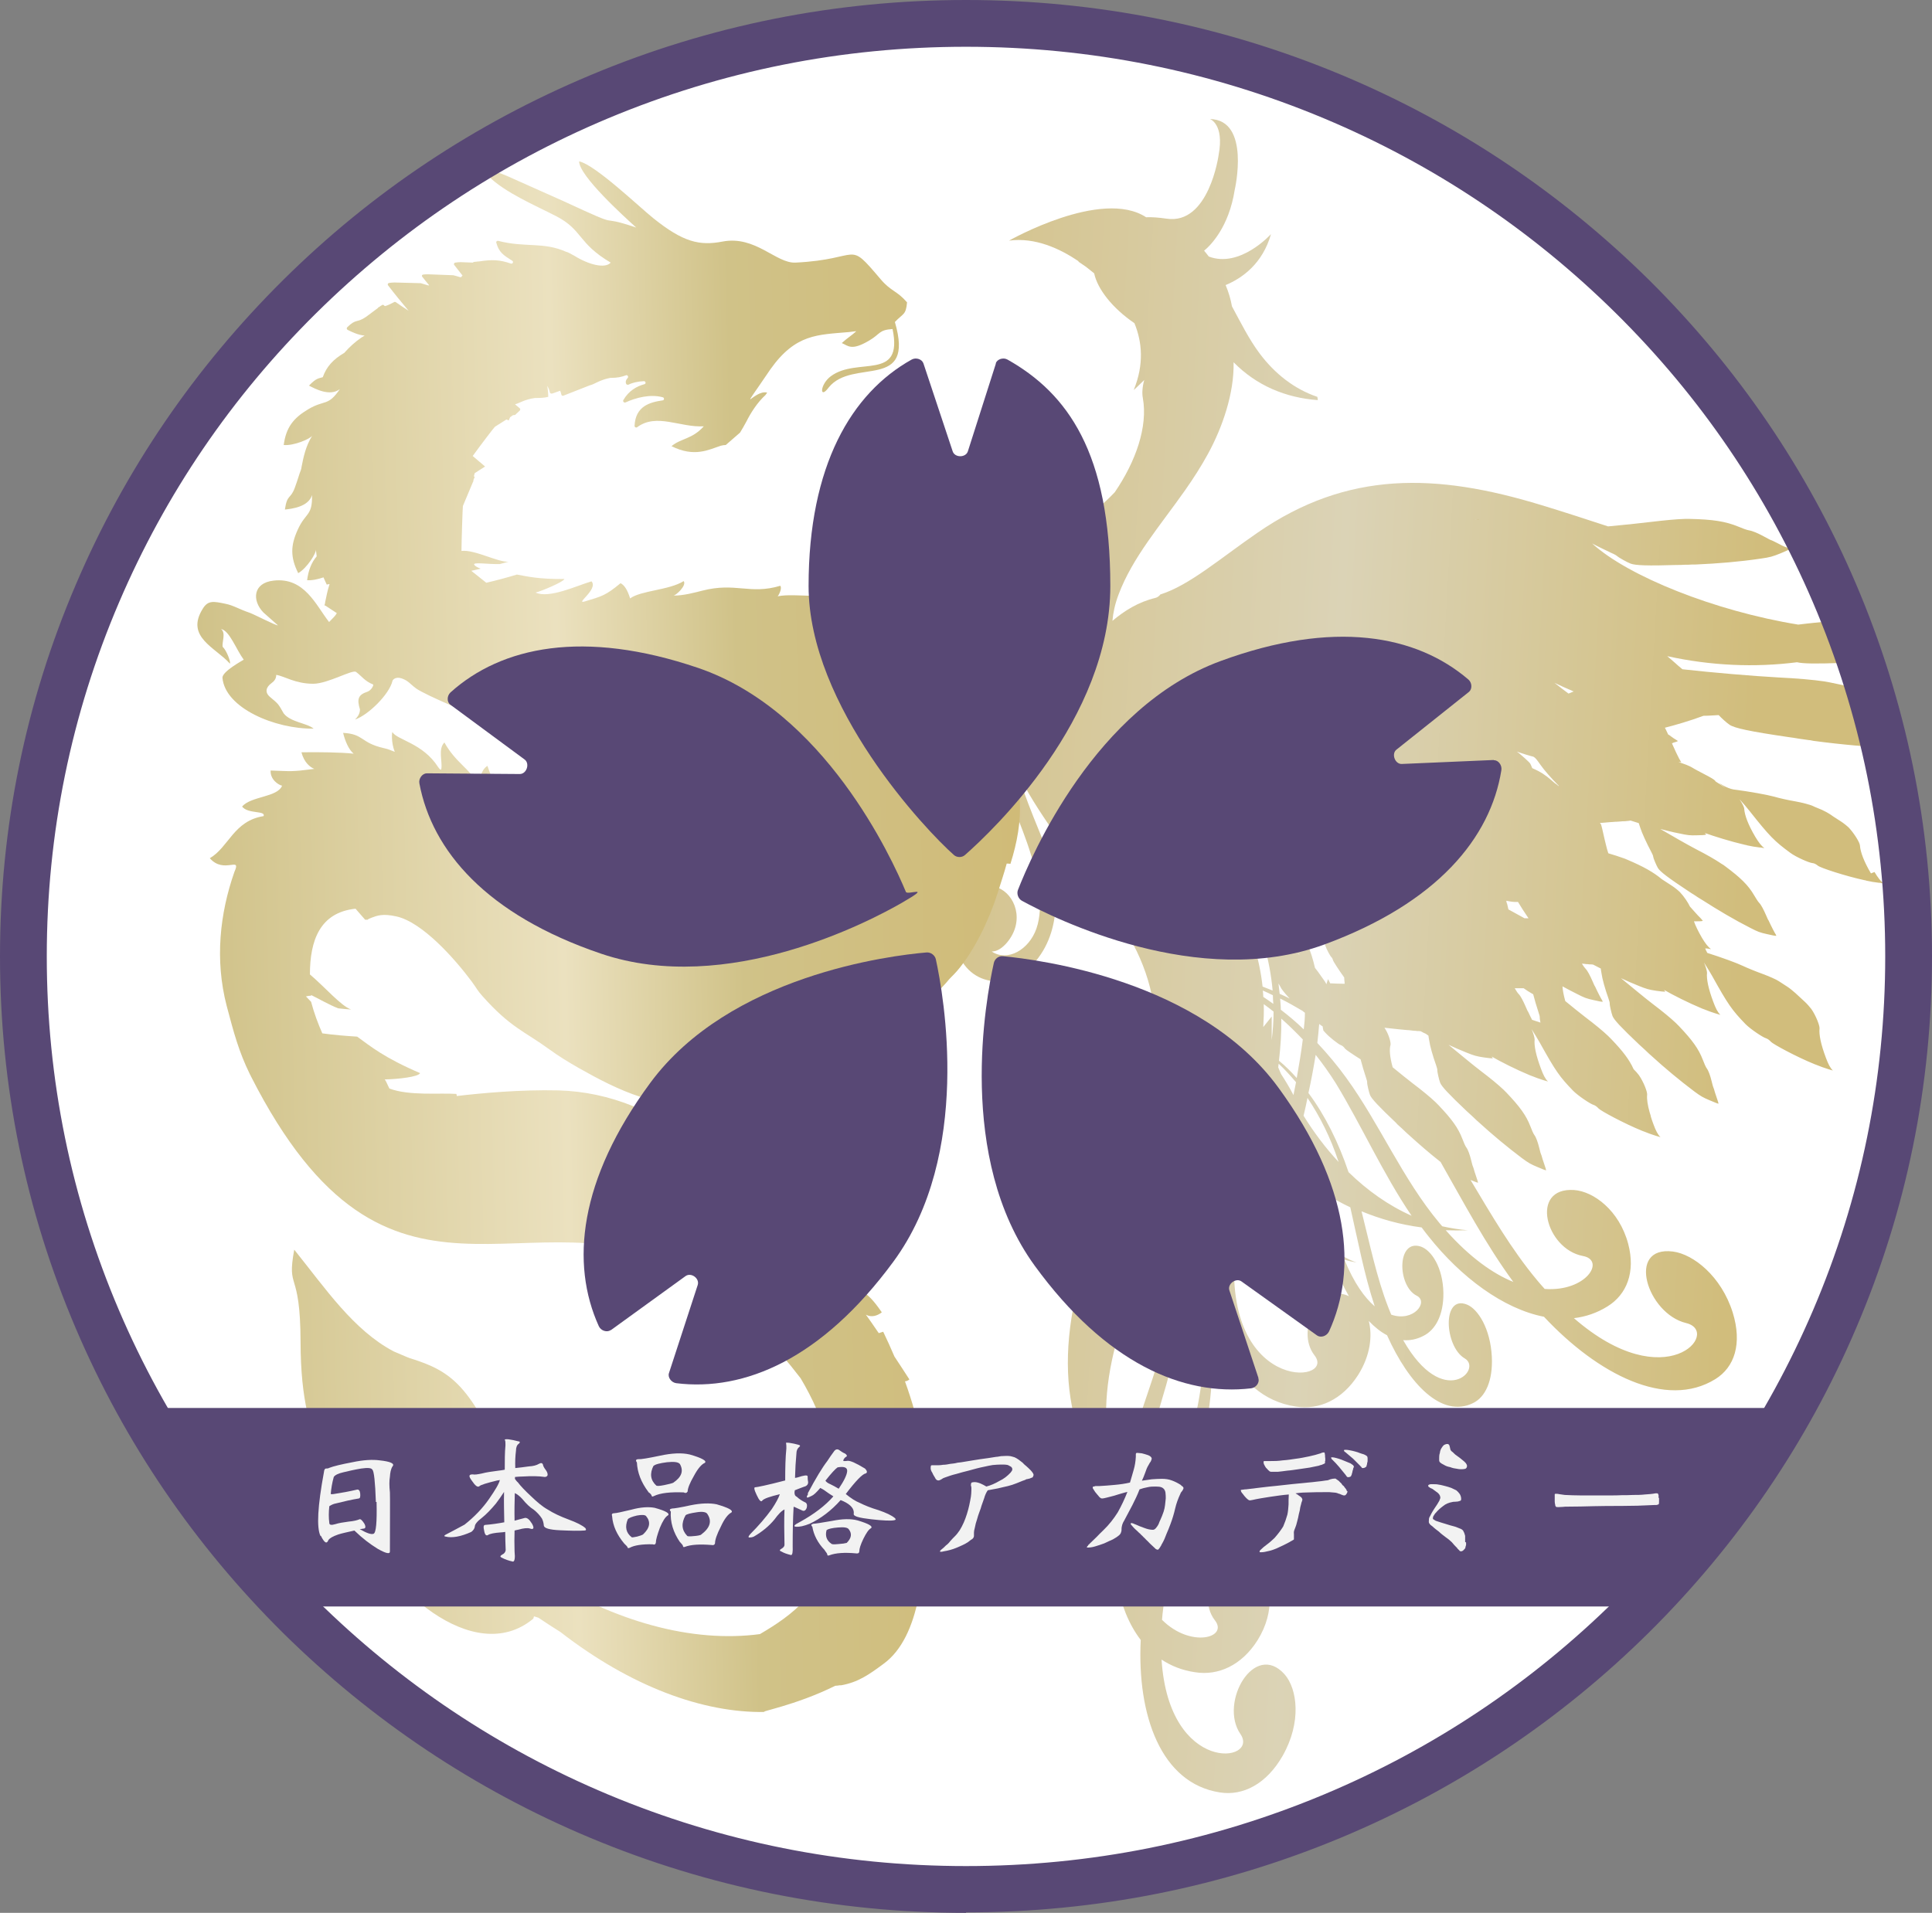<?xml version="1.0" encoding="UTF-8"?>
<svg id="_レイヤー_1" data-name="レイヤー 1" xmlns="http://www.w3.org/2000/svg" version="1.1" xmlns:xlink="http://www.w3.org/1999/xlink" viewBox="0 0 826 818">
  <rect x="0" y="0" width="826" height="818" fill="#808080" stroke="none"/>
  <defs>
    <style>
      .cls-1 {
        fill: url(#_名称未設定グラデーション_2);
      }

      .cls-1, .cls-2, .cls-3, .cls-4, .cls-5, .cls-6 {
        stroke-width: 0px;
      }

      .cls-2 {
        fill: #f2f2f2;
      }

      .cls-3 {
        fill: url(#_新規グラデーションスウォッチ_3);
      }

      .cls-3, .cls-6 {
        fill-rule: evenodd;
      }

      .cls-4 {
        fill: #fff;
      }

      .cls-5 {
        fill: #584875;
      }

      .cls-6 {
        fill: url(#_新規グラデーションスウォッチ_3-2);
      }
    </style>
    <linearGradient id="_新規グラデーションスウォッチ_3" data-name="新規グラデーションスウォッチ 3" x1="-689.6" y1="365" x2="1101.2" y2="365" gradientTransform="translate(22.3 16) rotate(3.2)" gradientUnits="userSpaceOnUse">
      <stop offset="0" stop-color="#d0c289"/>
      <stop offset=".2" stop-color="#ebe1bf"/>
      <stop offset=".3" stop-color="#d0c288"/>
      <stop offset=".5" stop-color="#d0b973"/>
      <stop offset=".6" stop-color="#d4c28a"/>
      <stop offset=".7" stop-color="#dbd3b6"/>
      <stop offset=".8" stop-color="#d1bd7c"/>
    </linearGradient>
    <linearGradient id="_名称未設定グラデーション_2" data-name="名称未設定グラデーション 2" x1="87" y1="401.5" x2="856.2" y2="401.5" gradientTransform="translate(-8.9 6) rotate(-1.3)" gradientUnits="userSpaceOnUse">
      <stop offset="0" stop-color="#d0c289"/>
      <stop offset=".2" stop-color="#ebe1bf"/>
      <stop offset=".3" stop-color="#d0c288"/>
      <stop offset=".5" stop-color="#d0b973"/>
      <stop offset=".6" stop-color="#d4c28a"/>
      <stop offset=".7" stop-color="#dbd3b6"/>
      <stop offset=".8" stop-color="#d1bd7c"/>
    </linearGradient>
    <linearGradient id="_新規グラデーションスウォッチ_3-2" data-name="新規グラデーションスウォッチ 3" x1="607.2" y1="157.7" x2="618" y2="157.7" gradientTransform="translate(29 21.1) rotate(4.1)" xlink:href="#_新規グラデーションスウォッチ_3"/>
  </defs>
  <circle class="cls-4" cx="414" cy="408" r="406"/>
  <path class="cls-3" d="M799.9,373.5c-3-5.1-4.5-9.1-4.7-11.9,0-1.2-2.4-5.1-4.7-7.6-.7-.7-2.3-2-3.4-2.7-1.2-.8-3.2-2-4.4-2.9-1.2-.8-2.9-1.7-3.8-2.1-.9-.4-2.8-1.1-4-1.7-1.1-.5-4.5-1.4-7.3-1.9-3-.5-7-1.4-9-2-2.9-.8-10.5-2.2-17.5-3.1-1.2-.2-3-.9-4.4-1.7-.4-.3-1.1-.7-1.9-1,1.2.7,2.1,1.4,2.8,2.1-.5-.4-1-.8-1.5-1.1-.7-.5-1.7-1.1-2.6-1.7-.2-.3-.4-.6-.5-.6-.3-.3-2.1-1.4-4.1-2.4-1.9-1-4.4-2.3-5.5-3-1.4-.8-3.2-1.5-5.8-2.3.5,0,.9,0,1.2,0-1.1-1.4-3.6-7.2-3.7-7.4-.1-.3-.2-.5-.3-.7.2,0,.4,0,.6-.2,1.1-.3,1.7-.5,2-.7-.2-.1-.6-.4-.9-.6-.4-.2-1.3-.8-2.1-1.4-.5-.4-.9-.7-1.2-.8-.7-1.6-1.3-2.7-1.4-2.9,4-1,10.6-2.9,16.5-5.1,2.2,0,4.3-.2,6.5-.3,1.2,1.3,3.4,3.3,4.6,4.1,2.1,1.5,8.9,2.9,25.2,5.3,1.4.2,3,.4,4.6.7,1.3.2,2.7.4,4.2.6.6,0,1.2.2,1.8.3,11.9,1.6,24.3,2.7,35.9,3.2-1.6-5.9-2.6-11.9-3.7-17.8-.1-.6-.2-1.2-.3-1.9-5.8-3.8-12.4-6-24.4-8.4-.8-.2-1.7-.3-2.7-.5-4.7-.7-11.6-1.3-19.7-1.7-11-.6-28.5-2.1-41-3.5-1.5-1.2-2.8-2.4-2.9-2.5-1.4-1.2-2.6-2.3-3.6-3.1,18.7,4.1,37.4,4.9,55.5,2.6,2.4.6,7.9.7,18.9.3,1.1,0,2.3,0,3.5-.1,1,0,2.1,0,3.2-.1.5,0,.9,0,1.4,0,2.8-.1,5.6-.3,8.5-.4-.3-1.5-.6-3.1-.9-4.6-.9-4.2-1.9-8.7-3.3-12.9-2.1-.2-4.4-.2-7-.3-.6,0-1.3,0-2.1,0-3.6.1-8.7.6-14.6,1.2-2.1.2-4.5.5-7.1.8-35.7-5.8-72.8-20.7-88.1-34.7,2.4,1.3,5.4,2.7,8.3,4.1,1,.4,2.1,1,2.5,1.4.4.4,4,2.5,5.6,3.1,2,.8,7.3,1,19.7.6,1.1,0,2.3,0,3.5-.1,1,0,2.1,0,3.2-.1.5,0,.9,0,1.4,0,9.4-.4,19-1.2,27.7-2.5,4.3-.6,5.2-.9,8.7-2.3,2.1-.9,3.5-1.5,4-1.8-.3-.2-1-.6-1.7-.8-.7-.2-2.4-1-3.8-1.8-1.3-.7-2.3-1.1-2.5-1.2-.3,0-.9-.4-2.8-1.4-2.7-1.5-5.3-2.6-6.7-2.8-.8-.1-3-.9-4.6-1.6-5.6-2.3-11.1-3.1-20.8-3.3-.6,0-1.3,0-2.1,0-3.6.1-8.7.6-14.6,1.3-4.9.6-11.6,1.3-18.2,1.9-9.2-3-18.9-6.2-28.5-9.1-44.9-13.7-82.8-14.9-121.5,11.9-15.3,10.5-29.1,22.5-41.4,26.3-.5.7-1.3,1.3-2.2,1.5-7.1,1.7-13.1,5.4-18.3,9.8.3-3.5,1.1-7.2,2.6-11.2,6-16,17.9-29.6,28.5-44.7,3.5-5,6.8-10.1,9.8-15.6,6.1-11.2,11.2-25.8,10.9-39.1,9.8,10,22.3,15.2,36,16.2,0-.5-.1-.9-.2-1.4-9.8-3.3-18.2-9.9-24.7-18.6-4.5-6-8-13.1-11.8-20.1-.5-2.9-1.4-6-2.7-9.1,7.2-3,15.8-9.2,19.4-21.8,0,0-13.2,14.7-26.6,9.6-.7-.9-1.3-1.7-2-2.5,2.7-2.2,10.6-10,13.1-26.1,0,0,6.9-29.8-10.6-30.2,0,0,6.2,2.1,3.7,15.4,0,0-4.1,30-22.3,27.2-3.4-.5-6.3-.7-8.7-.6-19.1-12.5-58.6,10-58.6,10,11.1-1.5,21.8,3.4,29.8,8.9h-.2c0,.1,1.3.9,3.3,2.3,1.3,1,2.4,1.9,3.5,2.8,1.4,6.7,7.8,14.9,17.2,21.3,3.3,8,4.2,17.6-.3,28.6,0,0,2-1.8,4.5-4.3-.8,2.9-1,5.6-.6,7.7,2.2,12.3-3,27.1-12,40.3-17.9,18.8-42.9,30.3-60.7,17.8,7.8,7.3,16,11.7,24.3,13.6-12,5.2-24.3,5.7-34.3-1.2,6.1,5.7,12.3,9.6,18.7,12,0,0,0,.1-.1.2.3.1.6.2.9.4,0,0,0-.2.1-.3,2.5.9,5,1.5,7.5,1.9-10.2,12.1-17.7,26.7-18.9,43.9-.9,11.6,1.2,21.8,1.8,32.6,1,17.8-3.6,38.3-17.9,49.8,21.3-8.8,30.3-32.7,26.6-56.1-2.9-18-2-34,2.9-48.6-6.2,22.8-2.6,47.2,6,69.1,2.3,6,5.2,13,7.4,20.3,2.6,8.4,5.6,21.4,2.2,31.2-3.2,9.1-12.4,14.3-19.1,9.8,2.4,0,4.6-1.6,6.5-3.8,7.9-9.4,3.4-20.7-3.9-23.5-10.8-3.9-19.9,10.9-18.2,23.1,2.6,18.1,22.4,23,34.5,8.2,12.2-14.8,9.3-36.3,3.2-51-2.9-7.1-5.8-14.2-8.4-21.4-1.1-3.1-2.1-6.2-3-9.3,1.5,3.5,3.3,6.9,5.3,10.4,10.4,17.6,25.2,35.7,36.6,51.5,24.4,33.9,19.4,64.2,8.4,94.5-.5.5-1,.9-1.4,1.4-.4-.5-.8-.9-1.2-1.4.3.5.7,1,1,1.5-5.7,5.1-12.9,7.6-21.3,6.2-6.2-1.1-11.8-4.7-15.3-10.8-1.9-3.5-.3-7.7,3.5-7.4,18.7,1.4,21.7-37.7.2-34.1-8.1,1.3-16.4,10-16.7,27.2-.2,19.6,10.3,34.2,26.4,37,6.4,1.1,12.2.4,17.5-1.7-2.5,6.1-5.2,12.2-7.7,18.5-18.4,46.2-19.9,87.3,7.9,119.1-.3,1.5-.5,3.1-.7,4.6-2.9,21.2.2,42.2,10.5,55.6-1.6,32.3,8.7,61.3,33.8,65.2,9.9,1.6,20-3.6,26.9-15.7,8.1-14.3,6.3-28.5.8-34.8-12.9-14.4-28.1,12.1-18.9,25.5,8.4,12.2-30.5,17.7-33.7-31.8,4.1,2.7,8.8,4.6,14.3,5.4,9.9,1.6,19.9-2.9,26.7-13.6,7.9-12.6,5.9-25.4.3-31.1-13.1-13.1-27.9,10.4-18.5,22.5,5.9,7.5-10.4,12-22.6-.2.1-1.6.3-3.2.5-4.8,3-26.3,13.8-52.2,18.4-78,5.7-31.8,2.5-64-11.7-89,9.5-13.7,19.4-28.1,26.6-43.8.7,3.1,1.5,6.2,2.3,9.1-5.1,15.1-10.3,30.3-12.5,45.9-4.5,32.8,5.5,65.1,33.6,69.4,9.9,1.6,19.9-2.9,26.7-13.6,5.2-8.3,6.1-16.7,4.5-23,2.5,2.6,5.1,4.7,7.8,6.1,9.4,21,23.5,35.6,36.8,29,5.3-2.6,8.5-9.6,8-19.8-.6-12-5.9-20.4-10.6-22.3-10.8-4.4-9.7,17.9-1,23,7.9,4.6-9.1,22.4-26.3-7.8,2.8.2,5.7-.3,8.6-1.8,5.3-2.6,8.7-9.1,8.6-18.4-.2-10.9-5.1-18.2-9.6-19.8-10.4-3.5-10.2,16.8-1.8,21,5.2,2.6-1.3,11.4-10.9,8.1-.4-1-.9-2.1-1.3-3.2-5-12.9-7.9-27.2-11.4-41,8,3.3,16.5,5.7,25.7,6.9,1,1.3,1.9,2.6,3,3.9,13.8,17.4,31.9,30.9,49.3,34.3,23.1,24.7,52.3,39.6,73.2,26.7,8.3-5.1,11.6-15.2,7.5-28.5-4.9-15.6-16.9-25-25.6-26.1-20.1-2.5-11,26.6,5.7,30.6,15.2,3.7-8.5,32.2-48-2.1,5-.6,9.8-2.2,14.3-5,8.3-5.1,12.1-14.7,8.9-26.8-3.8-14.3-14.8-22.4-23.1-23-19.2-1.3-12.2,25.2,3.7,28.2,9.9,1.8,1.5,15.4-16.3,14.1-1.1-1.2-2.2-2.5-3.3-3.8-11-13.2-19.6-28.1-28.4-42.8,1.7.7,2.8,1.1,3.2,1.2,0-.3-.2-.9-.4-1.5-.2-.5-.7-2-1.1-3.3-.3-1.2-.6-2-.7-2.2-.1-.2-.3-.8-.7-2.5-.6-2.5-1.4-4.7-2.1-5.6-.4-.5-1.2-2.3-1.7-3.7-1.8-4.7-4.5-8.4-10.2-14.4-.4-.4-.8-.8-1.3-1.3-2.2-2.1-5.6-4.9-9.7-8-2.4-1.9-5.5-4.3-8.6-6.9,0,0,0,0,0,0-1.2-4.4-1.5-7.6-.9-9.6.2-.9-.7-4.2-2.1-6.5-.1-.2-.3-.5-.5-.8,1.9.2,4,.4,6.5.7,1,.1,2,.2,3.2.3.9,0,1.9.2,2.9.3.4,0,.8,0,1.3.1.5,0,1.1,0,1.6.1.7.4,1.5.8,2.2,1.1.4.3.7.5,1.1.8,0,.5.2,1.1.3,1.9.3,2.3,1.5,6.6,3,10.8.3.8.6,1.9.5,2.3,0,.5.7,3.8,1.2,5.1.6,1.6,3.7,4.9,11.4,12.2.7.6,1.4,1.3,2.2,2,.6.6,1.3,1.2,2,1.9.3.3.6.5.9.8,5.9,5.4,12.3,10.7,18.4,15.3,3,2.2,3.7,2.6,6.8,3.9,1.9.8,3.1,1.3,3.6,1.4,0-.3-.2-.9-.4-1.5-.2-.5-.7-2-1.1-3.3-.3-1.2-.6-2-.7-2.2-.1-.2-.3-.8-.7-2.5-.6-2.5-1.4-4.7-2.1-5.6-.4-.5-1.2-2.3-1.7-3.7-1.8-4.7-4.5-8.4-10.2-14.4-.4-.4-.8-.8-1.3-1.3-2.2-2.1-5.6-4.9-9.7-8-3.8-2.9-8.9-7.2-13.8-11.2,2.6,1.2,5.1,2.3,7.6,3.3,3.5,1.4,4.3,1.6,7.5,2.1,2,.3,3.3.4,3.8.4,0-.2-.3-.5-.5-.8,3.6,2.1,10.5,5.6,16.3,8,.3.1.5.2.8.3,1.7.7,3.4,1.3,5,1.8.7.2,1.4.4,2,.6-1.2-1.2-2-2.8-3-5.5-2.1-5.6-3-9.8-2.7-12.5,0-.7-.5-2.5-1.3-4.4,1.1,1.7,2.4,3.9,3.4,5.6,6.9,12.4,8.5,14.7,14.4,20.8,2.1,2.1,7.3,5.6,8.7,6,.7.2,1.6.9,2.1,1.5.9,1,10.8,6.4,18.7,9.6.3.1.5.2.8.3,1.7.7,3.4,1.3,5,1.8.7.2,1.4.4,2,.6-1.2-1.2-2-2.8-3-5.5-.4-1.1-.8-2.2-1.1-3.2,0,0,0,0,0,0,0-.3-.2-.9-.4-1.5,0,0,0-.2-.1-.3-.9-3.2-1.3-5.8-1.1-7.7.1-1.2-1.5-5.4-3.5-8.3-.5-.7-1.4-1.7-2.3-2.6-1.8-4-4.5-7.6-9.6-12.9-.4-.4-.8-.8-1.3-1.3-2.2-2.1-5.6-4.9-9.7-8-2.4-1.9-5.5-4.3-8.6-6.9,0,0,0,0,0,0-.7-2.5-1.1-4.6-1.2-6.3,2,1.1,4.1,2.2,6.1,3.2,3.3,1.7,4.1,2,7.3,2.7,2,.5,3.3.7,3.8.7,0-.3-.4-.9-.7-1.4-.3-.5-1-1.9-1.6-3.1-.5-1.1-.9-1.9-1-2.1-.2-.2-.4-.7-1.1-2.3-1-2.3-2.1-4.4-2.9-5.2-.3-.3-1-1.2-1.6-2.2.6,0,1.2.1,1.9.2.4,0,.8,0,1.3.1.5,0,1.1,0,1.6.1,1.1.6,2.2,1.1,3.3,1.7,0,.6.2,1.3.3,2.1.3,2.3,1.5,6.6,3,10.8.3.8.6,1.9.5,2.3,0,.5.7,3.8,1.2,5.1.6,1.6,3.7,4.9,11.4,12.2.7.6,1.4,1.3,2.2,2,.6.6,1.3,1.2,2,1.9.3.3.6.5.9.8,5.9,5.4,12.3,10.7,18.4,15.3,3,2.2,3.7,2.6,6.8,3.9,1.9.8,3.1,1.3,3.6,1.4,0-.3-.2-.9-.4-1.5-.2-.5-.7-2-1.1-3.3-.3-1.2-.6-2-.7-2.2-.1-.2-.3-.8-.7-2.5-.6-2.5-1.4-4.7-2.1-5.6-.4-.5-1.2-2.3-1.7-3.7-1.8-4.7-4.5-8.4-10.2-14.4-.4-.4-.8-.8-1.3-1.3-2.2-2.1-5.6-4.9-9.7-8-3.8-2.9-8.9-7.2-13.8-11.2,2.6,1.2,5.1,2.3,7.6,3.3,3.5,1.4,4.3,1.6,7.5,2.1,2,.3,3.3.4,3.8.4,0-.2-.3-.5-.5-.8,3.6,2.1,10.5,5.6,16.3,8,.3.1.5.2.8.3,1.7.7,3.4,1.3,5,1.8.7.2,1.4.4,2,.6-1.2-1.2-2-2.8-3-5.5-2.1-5.6-3-9.8-2.7-12.5,0-.7-.5-2.5-1.3-4.4,1.1,1.7,2.4,3.9,3.4,5.6,6.9,12.4,8.5,14.7,14.4,20.8,2.1,2.1,7.3,5.6,8.7,6,.7.2,1.6.9,2.1,1.5.9,1,10.8,6.4,18.7,9.6.3.1.5.2.8.3,1.7.7,3.4,1.3,5,1.8.7.2,1.4.4,2,.6-1.2-1.2-2-2.8-3-5.5-2.1-5.6-3-9.8-2.7-12.5.1-1.2-1.5-5.4-3.5-8.3-.6-.8-1.9-2.3-2.9-3.2-1.1-1-2.8-2.6-3.9-3.6-1-.9-2.6-2.2-3.4-2.7-.9-.6-2.5-1.6-3.7-2.4-1-.7-4.2-2.1-6.9-3.1-2.8-1-6.7-2.6-8.6-3.5-2.5-1.2-8.8-3.5-15.1-5.5-.2-.5-.5-1-.7-1.4,0-.2-.1-.3-.2-.5.1,0,.3,0,.4,0,.7,0,1.4.2,2.1.3-1.3-1-2.4-2.4-3.9-4.9-1.5-2.6-2.7-5-3.4-7,2,0,3.3,0,3.8-.2-.2-.3-.7-.9-1.1-1.3-.5-.5-1.7-1.7-2.7-2.9-.9-1-1.5-1.7-1.7-1.9-.8-1.7-2.5-4.3-4.3-6.2-.7-.7-2.3-2-3.4-2.7-1.2-.8-3.1-2-4.3-2.8-3.6-3-7.8-5.4-14.9-8.4-.5-.2-1.1-.5-1.8-.7-1.7-.6-3.8-1.3-6.2-2-.7-1.9-1.5-5.8-1.6-6-.8-3.7-1.4-6.2-1.6-6.5,0,0-.2-.3-.4-.5,1.3,0,2.6-.2,4.1-.3,1,0,2-.2,3.2-.2.9,0,1.9-.2,2.9-.2.4,0,.8,0,1.3-.1.5,0,1.1-.1,1.6-.2,1.2.4,2.3.7,3.5,1.1.2.5.4,1.2.7,2.1.7,2.2,2.6,6.3,4.6,10.1.4.8.9,1.7.9,2.2,0,.5,1.3,3.6,2,4.8.9,1.5,4.4,4.2,13.2,10,.8.5,1.6,1.1,2.5,1.6.7.5,1.5,1,2.3,1.5.3.2.7.4,1,.6,6.7,4.3,13.8,8.5,20.5,11.9,3.3,1.7,4.1,2,7.3,2.7,2,.5,3.3.7,3.8.7,0-.3-.4-.9-.7-1.4-.3-.5-1-1.9-1.6-3.1-.5-1.1-.9-1.9-1-2.1-.2-.2-.4-.7-1.1-2.3-1-2.3-2.1-4.4-2.9-5.2-.5-.5-1.5-2.1-2.2-3.3-2.5-4.3-5.8-7.5-12.4-12.4-.4-.3-.9-.7-1.5-1-2.5-1.7-6.3-3.9-10.8-6.2-4.2-2.2-9.9-5.5-15.4-8.7,2.7.7,5.4,1.4,8.1,1.9,3.7.8,4.5.9,7.7.8,2,0,3.3-.1,3.8-.3,0-.2-.3-.4-.6-.7,3.9,1.4,11.2,3.7,17.3,5.1.3,0,.6.1.8.2,1.7.4,3.6.7,5.3.9.7,0,1.4.2,2.1.3-1.3-1-2.4-2.4-3.9-4.9-3-5.1-4.5-9.1-4.7-11.9,0-.7-.8-2.3-2-4.1,1.3,1.4,3,3.4,4.2,4.9,8.7,11,10.7,13,17.5,18,2.4,1.8,8.1,4.3,9.5,4.4.7,0,1.7.6,2.3,1.1,1,.9,11.6,4.4,19.9,6.2.3,0,.6.1.8.2,1.7.4,3.6.7,5.3.9.7,0,1.4.2,2.1.3-1.3-1-2.4-2.4-3.9-4.9ZM497.6,529.8c.6-.9,1.3-1.9,1.9-2.9,2.9,15,2.4,31-2.1,47.5-5.5,19.9-14.1,40.2-18.7,60.9-13.8-32.4-1.3-75.4,18.9-105.5ZM510.2,608.9c-6.3,24.1-16.2,48.8-20.7,73.9-3.7-7.9-5.8-19-4.6-34,2.2,2,4.4,4,6.9,5.9-2.5-2.6-4.7-5.3-6.7-8.1,0-.6.1-1.2.2-1.7,2.6-23.5,13-46.4,17.3-69.3,3.2-17.5,3.1-35.3-1-51.6.4-.6.8-1.1,1.2-1.7,11.9,25.1,15.6,55,7.5,86.6ZM564.8,365.6c.3.3.6.5.9.8,2.9,2.6,5.9,5.1,9,7.5,0,.1,0,.3.1.4,0,0,0,0-.1,0-1.5-1.1-4.9-3.3-8.8-5.5-.3-.4-.6-.8-.8-1.2-.2-.7-.3-1.3-.4-2,0,0,0,0,.1.1ZM553.4,358.4c1.4,2.5,3.1,4.9,5,7.2,0,.3,0,.5,0,.8,0,0-.1-.1-.2-.2-2.7-3.4-4.4-5.8-5.7-7.9-.1-.2-.2-.3-.3-.5.4.2.8.4,1.1.6ZM553.1,392.2c.3.2.5.5.8.7,4,3.7,8.2,7.2,12.4,10.4.1.4.3.9.4,1.3.5,1.4,2,4.3,2.6,4.8.3.3.5.8.6,1.2.1.5,2.4,4.1,4.8,7.4,0,0,0,0,0,.1,0,1,.2,1.8.2,2.6-2.1,0-4.1-.1-6.2-.2-.3-.6-.6-1.2-.9-1.8-.3.7-.5,1.5-.7,2.2-.3-.6-.7-1.3-1.1-1.8-.6-.8-1.6-2.2-2.2-3.1-.5-.7-1.1-1.5-1.6-2.1-1.6-7.1-4.4-14-8.8-20.4-.2-.4-.5-1-.8-1.7.1.1.3.2.4.4ZM557.3,477.2c.6-2.5,1.2-5.1,1.7-7.7,5.3,7.9,9.9,17,13.3,27.4-5.6-6-10.6-12.7-15-19.8ZM561.7,507.2c1.7,8.5,3.4,17,5.8,25.1-6.9-6.3-12.2-15.3-16.1-25.6.3-2.3.6-4.6,1-7,3,2.6,6.1,5.1,9.2,7.4ZM556.9,432.3c.3.3.6.5,1,.8,0,2.4-.2,4.7-.5,7.1-3.1-3-6.4-5.8-9.8-8.4,0-1.6-.2-3.2-.3-4.8,3.2,1.6,6.4,3.4,9.6,5.3ZM554.9,407.8c.2,0,.4.1.6.2,0,0,0,.1,0,.2,0,0,0,0,0,0-.2-.1-.4-.3-.7-.4ZM550.5,356.8c0,.4,0,.8.1,1.3-.3-.6-.5-1.1-.8-1.6.2.1.4.2.7.4ZM547.8,422.7c.8,1.2,2.4,3.1,3.6,4.3-1.4-.7-2.9-1.4-4.3-2-.2-1.5-.3-2.9-.5-4.4.4.6.8,1.3,1.2,2.1ZM547.8,435.6c3.2,2.8,6.2,5.8,9.2,8.9-.7,5.5-1.6,11-2.6,16.5-2.4-2.7-4.9-5.2-7.6-7.4.7-6,1.1-12.1,1-18ZM546.7,454.9c2.6,2.4,5,5.1,7.4,7.9-.4,1.8-.7,3.7-1.1,5.5-1.6-3.1-3.4-6.1-5.3-9-.4-.9-.8-1.9-1.2-2.8,0-.6.1-1.1.2-1.7ZM544.4,429.3c-1.4-1-2.8-2-4.3-3,0-.9-.1-1.8-.2-2.7,1.4.6,2.9,1.3,4.3,2,0,1.3.1,2.5.2,3.8ZM540.1,439.2c0,0,0-.1,0-.2.2-3.3.3-6.4.2-9.6,1.4,1,2.8,2.1,4.2,3.2,0,4-.3,8.1-.8,12.2,0-3.4,0-6.7,0-10.1-1.2,1.5-2.4,3-3.6,4.5ZM542.9,399.7c-.7-.4-1.4-.8-2.1-1.2,0-.2-.2-.5-.3-.7.8.6,1.6,1.3,2.4,1.9ZM529,387.5c.4.4.9.8,1.4,1.3.6.5,1.2,1.1,1.8,1.7.3.2.5.5.8.7,1.4,1.3,2.8,2.5,4.3,3.8.1.3.2.6.3.9,0-.1-.2-.3-.3-.4-.2-.3-.5-.7-1-1.2.7,1,1.2,1.8,1.4,2.5.2.6.8,2.1,1.3,3.4.4,1,1,2.6,1.5,4.1,1.8,6.2,3,12.7,3.6,19.3-1.4-.6-2.9-1.1-4.3-1.7-1.4-12.6-5.2-24.1-10.7-34.4ZM562,579.6c9.7,12.4-40.9,16.4-33.7-48.3,1.3-11.3,4.4-22.5,7.7-33.7,3.3,8.9,7.4,16.6,12.5,23,1.2,5.7,3.4,11.1,7.1,16-2.2-3.8-3.5-8-4.2-12.6,5,5.4,10.8,9.7,17.5,12.6.4,1.1.7,2.2,1.1,3.2,1.9,5.2,4.2,10.1,6.7,14.5-11.9-5.9-23.2,14.3-14.7,25.3ZM587.7,558.6c-4.3-3.7-8.8-9.9-12.9-19.9,1.7.5,3.4.9,5.2,1.2-2-.7-3.9-1.6-5.8-2.7-.2-.4-.3-.8-.5-1.2-3.2-8.1-5.3-16.9-7.3-25.7,3.5,2.2,7.1,4.2,10.9,6,3.2,14,5.9,28.6,10.4,42.2ZM576.6,501.4c-4.3-12.8-10.1-24.5-17.2-34,1.2-5.4,2.2-10.8,3.1-16.3,3.1,3.9,6,8,8.7,12.3,11,18.1,20,38.4,32.3,56.5-9.9-4.4-18.9-10.8-26.9-18.6ZM597.2,480.6c.7.6,1.4,1.3,2.2,2,.6.6,1.3,1.2,2,1.9.3.3.6.5.9.8,4.4,4,9,8,13.6,11.6,9.8,17.2,19.2,35.1,31.1,51.3-8.6-3.5-18.4-10.3-28.9-22.1,3.1.1,6.2.1,9.4,0-3.7-.3-7.3-.9-10.9-1.7-.4-.5-.8-.9-1.2-1.4-15.8-18.9-25.5-42.3-39.7-61.9-3.8-5.3-8-10.3-12.5-15.1.3-2.7.6-5.4.8-8.1.5.4,1,.7,1.4,1,0,0,0,0,.1,0,0,.6.2,1.2.3,1.8.3.3.5.6.8.9,1.6,1.8,5.6,5,6.8,5.4.6.2,1.3.9,1.6,1.4.4.5,3.2,2.4,6.7,4.6.6,2.3,1.4,5.1,2.3,7.8.3.8.6,1.9.5,2.3,0,.5.7,3.8,1.2,5.1.6,1.6,3.7,4.9,11.4,12.2ZM635.1,331.7c.4,0,.8.2,1.2.2,0,.5.1,1,.2,1.6-.5-.6-1-1.2-1.4-1.8ZM644.2,386.3c0-.4-.2-.7-.2-1.1,2.1.4,3.2.6,5,.5,1.2,2,2.7,4.4,4.3,6.7,0,0,.1.2.2.3-.5,0-1.1,0-1.7,0-.6-.3-1.2-.7-1.8-1-1.5-.8-3.3-1.8-5.1-2.8-.3-1.3-.6-2.5-.6-2.6ZM655,436.1c-.2-.5-.5-1-.7-1.4-.5-1.1-.9-1.9-1-2.1-.2-.2-.4-.7-1.1-2.3-1-2.3-2.1-4.4-2.9-5.2-.4-.4-1.1-1.4-1.7-2.5.5,0,1,0,1.5,0,.9,0,1.7,0,2.3,0,1.1.8,2.5,1.7,4.1,2.6.6,2.3,1.4,5.1,2.3,7.8.3.8.6,1.9.5,2.3,0,.2.1,1,.3,2-1.2-.4-2.4-.8-3.6-1.2ZM666.3,336.1c-.4-.4-.8-.6-1-.8-.4-.2-1.4-1.1-2.2-1.8-2.3-2-4.5-3.5-8-5-.5-1.2-.8-1.9-.9-2-.1-.2-.9-1-1.8-1.8-.8-.8-2-1.7-2.5-2.2-.4-.3-.8-.7-1.4-1.1,1.5.5,2.8,1,3.9,1.3,1.5.5,2.5.7,3.2.9.9.5,1.4,1.2,3.1,3.6,1.4,2,4.4,5.5,7.6,8.7,0,0,.2.2.2.3,0,0,0,0,0,0ZM670.6,296.6c-2-1.5-4-3-6-4.6,2.7,1.3,5.4,2.5,8.2,3.7-.7.3-1.4.6-2.2.9Z"/>
  <path class="cls-1" d="M426.6,315.9c-4.3-6.6-5.1-9.5-11.4-15.8-2.4-2.4-23-20.3-26.3-20.2,8.1,0,11-1.2,13.5-3.2-6.7.7-17.5-6.9-24-8.3,1.9-.6,7.2-2.8,7.7-5.8-8.1,2-17.8-3-27.8-2.8,2.9-1.5,5.8-2.9,5.5-7.1-8.1,4.2-23.7.7-31.3,2.3.7-.9,1.9-3.5,1.1-4.5-13,3.9-19.1-1.6-33.4,2.1-3.2.8-7.8,2.1-12.3,2.1,1,0,5.8-4.3,4.4-6.2-6.2,3.9-18.3,4-22.9,7.4-1.1-3.5-2.4-5.7-4.1-6.5-6.4,5.3-8,5.6-15.3,7.8-4.4,1.3,5.9-5.2,2.9-8.6-6.2,1.8-18.1,7.5-23.9,4.8,2.5-.6,12-4.6,12.3-5.8-11.2.1-15.8-1.1-20.3-1.9-4.3,1.3-8.7,2.5-13.1,3.5-2.1-1.7-4.3-3.4-6.4-5.1,1.4-.3,2.7-.6,4-.9-1.2-.5-2.2-1-2.6-1.5-1.5-1.6,5.8-.3,10.8-.5,1.2-.3,2.5-.7,3.7-1-4.5.3-14.6-5.3-20.1-4.6,0-3.6.5-18.8.6-19.2l4.4-10.5s0,0,.1,0c0-.2,0-.4,0-.6l.6-1.5c-.1,0-.2,0-.4,0,.1-.5.2-1,.4-1.5l4.4-2.8c-1.8-1.5-3.5-3-5.3-4.5,3.4-4.7,9.2-12.3,9.5-12.5l4.9-3.1c.3.1.7.2,1,.4.2-.5.4-.9.6-1.4l1.3-.9c.1,0,.2,0,.3,0,.3,0,.5,0,.7-.2.1-.1.3-.3.4-.4l1.3-1.2c.4-.3.5-.9,0-1.2-.6-.5-1.3-1.1-1.9-1.6,1.9-.5,4.1-2.1,8.5-2.7,0,0,0,0,.1,0,2.5,0,4.1-.1,5.6-.5,0-1.6-.2-3.2-.4-4.7.5.9.9,1.8,1.1,2.8,0,.4.6.6,1,.5l3.4-1.2c.2.5.4,1.1.5,1.6,0,.4.5.7.9.5l11.2-4.4s0,0,0,0c2-.4,4.1-2.3,8.8-3.2,0,0,0,0,.1,0,3,0,4.7-.4,6.6-1.1.7-.3,1.2.6.8,1.1-.7.7-1.1,1.6-.7,2.5.1.4.6.5,1,.4,1.8-.9,4.1-1.4,6.6-1.5.8,0,1,1.1.2,1.3-3.3.9-6.7,2.8-9,6.8-.3.6.3,1.2.9,1,4.4-2,10.6-3.7,16-2.2.7.2.6,1.2,0,1.3-5.5.8-11.7,2.4-12.1,10.9,0,.6.6.9,1.1.6,8.3-6.2,18.4.2,28.5-.4-5,5.6-9.8,5.1-13.8,8.5,9.8,4.9,15.9,1.5,21.1-.2.8-.2,1.5-.3,2.1-.3,2-1.8,4.1-3.5,6.1-5.3.9-1.5,1.8-3,2.7-4.7,1.9-3.8,4.7-8.2,8.2-11.4l.7-1c-5.6-1.6-13.7,12.3,1.4-10,10.8-15.2,20.2-14.7,33.6-15.9l2.4-.3c.3,0,1-.2.4.2-1.6,1.5-3.5,2.6-5.9,4.8,2.8,1.2,4.1,3.4,11.6-1,5-2.9,4.1-4.6,10.1-5,4.7,22.6-15,11.7-26.4,20.2-4.7,3.5-4.9,10.2-.9,4.8,10.3-12.8,37,1.8,28.3-28,3.6-3.8,4.7-2.9,5.2-8.4-4.4-5.1-6.8-4.6-11.3-9.9-14.6-17.2-7.6-8.5-36.4-7.1-8.3.4-17.1-11.7-31.2-9-9.9,1.9-16.9.2-29.6-10-6.1-4.9-24.9-22.9-31.7-24.3,0,6.2,19.3,23.7,24.4,28.3-18.8-6.3-2.9,1.8-30.9-11.2l-24.2-10.8c-5.5-2.2-5-2.4-8.1,0,7.1,7.1,20,12.5,29.1,17.2,11.3,5.9,9.1,11.5,23.2,19.8-2.4,2.7-9.4.9-15.5-2.9-2.2-1.2-3.1-1.7-3.5-1.7-9.9-4.4-17.4-1.7-29.1-4.7-.5-.1-1,.3-.8.8,1.1,4.1,3,5.3,6.8,7.7.7.4.2,1.5-.6,1.2-4.7-1.6-7.8-1.8-13.6-.9-.8,0-1.5.2-2.1.2-.2,0-.4.1-.5.3l-5.3-.2c-.8,0-1.6.1-2.2.2-.5,0-.8.6-.5,1,1.2,1.5,2.4,3.1,3.6,4.6h-.3c0,.4-.3.8-.9.6-1-.3-1.9-.6-2.8-.8l-10.7-.4c-.8,0-1.5,0-2.1.1-.5,0-.8.5-.5.9,1,1.3,2,2.5,3,3.7-.2,0-.4.1-.6,0-1.1-.3-2-.6-3-.9l-11.3-.3c-.8,0-1.6.1-2.2.2-.5,0-.8.6-.5,1,2.8,3.7,5.8,7.3,8.8,10.9-1.8-1.2-3.7-2.4-5.5-3.7-.2-.1-.5-.2-.7,0-1.7.9-2.8,1.4-3.9,1.7-.2-.1-.4-.2-.5-.4-.3-.2-.6-.2-.8,0-.4.2-.8.5-1.2.8-.3,0-.4.2-.5.4-1.2.9-2.8,2.1-5.1,3.8-4.1,2.8-4.1.6-8,4.4-.4.4-.3,1,.2,1.2,1.8.9,4.5,2.2,7.2,2.4-.5.3-.9.6-1.3.8-2.8,1.9-5.2,4.1-7.4,6.6-4.8,2.8-7.6,5.9-9.2,10.4-1.8.6-2.6.2-5.9,3.6,2.5,1.3,8.9,4.8,13.2,1.5,0,0,0,0,0,0-5.1,7.5-6.4,4.4-13.5,8.6-6.4,3.8-9.5,7.8-10.5,15.3,4.3.4,11.3-2.6,12.2-4-2.8,4.4-3.8,9.4-4.6,13.5,0,.5-.2.9-.3,1.3,0,0,0,0,0,0-.7,1.7-1.2,3.8-2.6,7.6-1.9,5-3.2,2.5-4.2,9.2,2.8-.3,10.1-1.1,11.6-6.2.2,9.1-2.7,7.3-6.1,14.8-3.1,6.8-3.2,11.8.2,18.6,3.7-2.1,7.8-8.6,7.6-10.2,0,1,.2,2,.3,3-2.2,2.6-3.5,5.8-4.1,10.2,2,.2,4.7-.4,7-1.2.3.6.5,1.2.8,1.8.2.4.4.9.6,1.3.3,0,.6-.2,1-.2,0,0,.1,0,.2,0-.9,2.7-1.4,5.4-1.9,7.8,0,.5-.2.9-.3,1.3.3,0,.6.2.9.4,1.5,1,2.9,1.9,4.4,2.9-.5,1-1.6,2.1-3.3,3.8-5.6-7.1-10.5-19.3-23.8-17.7-8.8,1-9.2,8.5-4.3,13.6l6.2,5.5c-.5.3-9.8-4.5-11.9-5.3-5-1.7-7-3.2-10.5-3.9-5.2-1.1-7.5-1.5-9.7,2.1-7.6,12.1,5.5,16.6,11.6,23.5.4-.8-1.4-5.6-3.1-7.2-.4-1.8,1.5-6-.7-7.6,3.6.6,6.5,8.8,9.7,13.1,0,.1-9.1,4.9-9.1,7.7,1.1,13,22.5,22,39,21.8-2.8-2.4-9.8-2.7-12.8-6.5-2.2-3.8-2-3.9-5.8-7-2.4-2-1.8-4.2.5-5.9,1.1-.8,2.1-1.8,2.1-3.6,3.4.5,8.1,3.8,15.8,3.8,6.4,0,17.1-6.4,18.4-5,2.5,1.9,3.7,3.9,7.2,5.3.4.2-.7,2.5-2.4,3.1-3.9,1.3-4.6,3-3.2,7.6,0,1.7-.9,3.1-2.1,4.3,5.6-1.9,14.6-10.7,16-16.5,0-.4,1.3-2,3.9-1.1,2.9,1,3.5,2.3,6.2,4.3,4,2.9,26.7,12.5,33,14.3,2.4.7.9.2,2.7.8,7.6,2.8,24.6,7.2,33.1,7.1-6.2,4.6,5.6,17.6,23.9,21-2.2-11.1-12.4-6-5.6-17.6,2.8-4.7,1.7,1,3.9-3.6l4.1,1.4c6.7,1.7,1.9.7,8.9,3.9,5.2,2.4,10,.7,15.9-1,3.4-1,5.2-2.4,7.4-2.6.4-.2.6-.4.6-.5,0-.1,0-.1,0,0,0,0,.3.2.9.4-.6,0-1.1,0-1.6,0-.2.1-.4.2-.7.3,0,0-2.2,1.3-2.9,1.7,2,1.6,7.8,4.4,9.2,3.9l-3.5,5.5c-4.4,3.9-12.7,6.6-16.3,10.8-.7.8-1,.9-1,.7-.2.6-.6,1.4-1,2.5,15.9-.2,25.4-6.4,33.7-12.5l9.1,4.9c.1.2.3.4.4.6l.8,1.4c1.3,2,.9,1.3,2,2.6,4.3,5,3.8,9.9,4,17.7,0,6.9-.8,4.3-3.1,7.3,2.5,0,5,0,7.5.1l-1.7,4.8c-1.6,4.3.2-.2-3.3,4.7-4.7,6.5,0,3.5-7.7,8.8l-13.6,10.9c-7.6,5.8-18.4,6.6-28.1,6.2-.8-1.2-1.8-2.7-3-4.9-2.8-4.7-.5-4.1-4.8-9.4,0,0,0,0,0,0-.9,2.4-3.4,8.5-.4,13.1,0,0,0,0,0,0-6.5-5.8-4-6.8-8-14.5-3.6-6.9-7.1-10.3-13.4-12.1,0,0,0,0,0,0,0,4.2,2.8,11.4,4,12.6,0,0,0,0,0,0-3.8-3.2-8-4.6-11.4-5.8-.1,0-.3,0-.4-.1-.7-2.2-1.6-3.1-4.4-6.7-3.6-4.8-3.2-12.5-7-17.2-2.6,2.2-3.2,7.7-2.6,9.5-2.4-6.2-2.1-5.3-5.8-9.5-2.9-3.2-4.5-9.1-5.3-15.7-4.8,1.4-2.7,6.3-4.9,8.9-1.8-5.7-9.5-10-13.1-21.6-2.9,1.8-3.5,6.5-3.8,8-4.1-7.1-9.8-9.4-14.6-18-2.8,2.9-.8,7.9-1.3,11.2-.1.9-.7.3-1.4-.7-6.5-10.2-17.6-11.6-19.5-14.9-.2-.4-.7,4.4,1,8.4-1.8-.6-2.4-1.1-4.8-1.6-10-2.3-8.3-6-17.3-6.5.8,3.4,2.4,7.2,4.5,8.9-5.3-.6-14.9-.7-22.3-.6,1.1,4.5,3.9,6.5,5.5,7.1-10,1.3-9.6,1-18.7.7-.2,3.8,3.2,6.1,4.9,6.5-2,5-13.2,4.4-17.1,8.9,2.5,3.3,10.2,1.6,9.2,4.1-12.8,2-14.9,13.3-23,18,6.1,7,13.7-1.2,10.5,5.9-6.2,17.7-8.4,37.5-3.3,57.2,3.1,11.7,5.2,19.6,9.9,29.2,0,0,0,0,0,0,0,.2.2.3.3.5,0,.2.1.3.2.5h0c59.2,116.5,118,46.2,188.3,83.4,0,.1,0,.2,0,.3.6.2,1.3.5,1.9.7,5.7,3.2,11.1,7,16,11.4.4,0,.8-.1,1.2-.2,4.6,4,9.1,8.6,13.4,13.6,2.6,3,5.1,6.2,7.6,9.7-.5,0-.9.2-1.4.3,2.7,3.2,5.4,6.5,8,9.9,5,8.4,9.3,17.8,11.9,27.7,4.8,18,5.2,36.8.4,50.7-2.4,6.9-6,12.2-10.3,16.2-5.6,6.2-12.4,10.7-19.4,14.8-14.2,1.9-29.9.7-46.3-3.8-7.7-2.1-15.4-4.9-23.3-8.4-6.5-4.7-12.8-9.7-19-15,.2-.8.5-1.5.8-2.3-.4-.6-.7-1.2-1-1.8-1-1.5-1.9-3-2.8-4.6,0-.1-.1-.3-.2-.4-7.2-10.2-12.2-24.1-15.9-32.9-15.8-37.1-23.9-43.2-42-48.8-.2,0-6.9-2.9-6.9-2.9-17.1-9-29.1-26.8-42.5-43.5-3.3,17.9,2.6,7.8,2.7,39.5.1,50.1,17,53.6,25.5,77,9.8,27,48.4,62.6,74,41.3l.3-1c.6.2,1.3.4,1.9.6,3.1,2.1,6.2,4.1,9.4,6.1,30,23.3,61,34.7,87.5,34.2-3.5,0,12.7-2.6,30-11.2.6,0,1.2-.1,1.8-.2h0c.1,0,.2,0,.3,0,.1,0,.3,0,.4,0,0,0,0,0,0,0,7.2-1.3,11.7-4.4,18.3-9.3,7.6-5.6,12.3-15.7,14.8-28.3,0,0,0,0,0,0,2.1-5.9,3.6-12.2,4.5-18.8,1.8,3.1,4.5,7.8,8.3,9.1-3.9-10.5-3.6-19.5-7.6-31.1,0-.2,0-.3,0-.5-.1-2.1-.3-4.2-.5-6.4,1.5,1.9,3.1,3.7,4.3,4-.8-3.9-3.3-9-5.7-13.9-.7-4-1.5-8.1-2.5-12.1,1.4.7,2.8.7,3.4-1-2.7-4-4.4-6.5-5.8-8.6-1.2-4.3-2.6-8.7-4.2-13.1.6,0,1.3-.3,1.9-.8-2-3.1-4.2-6.5-6.4-9.8-1.5-3.5-3.1-7.1-4.8-10.6-.6.2-1.2.4-1.9.6-2.1-3.1-4-5.8-5.5-7.9,2.3,1.3,4.9.5,6.8-1-7.6-11.1-7.5-6.1-16.5-17-2.2-2.6-2.9-3.2-4.6-4.9,2.8-.7,4.1-5,3.7-5-2.7,0-12.4-13-21.3-13.6-.9,0-1.6-.3-1.4-1.2.8-3.1,4.1-4.3,2.8-10-6.9.4-12.4-5.2-18.3-5.1.2-1.5,1.4-5.7-.4-10.8-6.9,4-14.8-2.6-18.2-.5,0-.4-.1-.8-.1-1.1-1.4-.1-2.6-1.1-3.4-2.4,0,.3-.1.6-.2.9-17.4-14.9-38.3-23.6-60.3-24.2-16.4-.4-33.3,1.2-43.5,2.4,0-.3-.1-.6-.2-.9-7.2-.5-20.1.9-28.6-2.3-.2-.3-.3-.6-.5-1-.6-1.3-1-2.2-1.5-2.9,5.7-.1,14.5-1.1,15.1-2.7-15.4-6.6-21.1-11.4-26.9-15.6-4.9-.3-9.9-.7-14.9-1.4-1.8-4.1-3.5-8.6-4.8-13.5l-2.2-2.3c.8-.2,1.6-.3,2.2-.3,0-.1,0-.2,0-.3,3.1,1.5,7.7,4.2,11.6,5.7,1.8.2,3.7.4,5.5.5-4.3-1.5-11.2-9.6-17.6-15,0-14.4,4.2-26.5,19.5-28.1l4.1,4.7c.5,0,.9,0,1.1,0,0,0,.1-.3,1.5-.8,2.7-1,4.9-1.9,10.8-.6,11.2,2.5,25.1,18.3,32.3,28,1.9,2.6,2.4,3.8,4.4,6,12.1,13.6,17.9,15,28.6,22.8,4.4,3.2,8.1,5.4,12.6,8,8.3,4.7,17.2,9.4,26.5,12.4,7.4,2.4,8.7,2,16.6,2.6,10.5.8,35-2.4,46.1-5.4,4.4-1.2,5.1-1.8,8.4-3.1l39.6-22.6c1.9-1.5,3.4-2.7,5.4-4.4,3-2.6,2.7-2.9,5.2-5.8l9.3-10.1c2.1-2.6,2.5-2.6,4.6-5,7.3-8.4,13.8-22,17.3-33,1.5-4.8,2.9-8.9,4-13,.5,0,1,0,1.6.1,5.8-18.3,6.5-36.1-5-53.9Z"/>
  <g>
    <path class="cls-5" d="M65,602v24.1c.8.6,1.4,1.4,1.8,2.6.3.9.6,1.7.9,2.5,5.9,9,12.5,17.4,19.7,25.4,10.4,11.5,22,22.4,35.3,30.4h581.1c2.6-2,5.3-3.9,8-5.7,0-2.4,1.6-4.6,4.7-4.3.9,0,1.8,0,2.6-.2,1.1-.6,2.1-1.2,3.2-1.7,2.4-4.1,5.2-8,9.4-11.3,0,0,.1,0,.2-.1,4.1-6.6,7.5-13.6,10.7-20.7,4.2-9.2,8.1-18.6,12.2-27.8,1.9-4.4,3.9-8.8,6.2-13.1H65Z"/>
    <path class="cls-5" d="M413,818c-55.7,0-109.8-10.8-160.7-32.1-49.2-20.6-93.3-50.1-131.3-87.6-37.9-37.6-67.7-81.3-88.5-130C10.9,517.8,0,464.2,0,409s10.9-108.8,32.5-159.2c20.8-48.7,50.6-92.4,88.5-130,37.9-37.6,82.1-67,131.3-87.6C303.2,10.8,357.3,0,413,0s109.8,10.8,160.7,32.1c49.2,20.6,93.3,50.1,131.3,87.6,37.9,37.6,67.7,81.3,88.5,130,21.5,50.4,32.5,104,32.5,159.2s-10.9,108.8-32.5,159.2c-20.8,48.7-50.6,92.4-88.5,130-37.9,37.5-82.1,67-131.3,87.6-50.9,21.3-105,32.1-160.7,32.1ZM413,20c-53.1,0-104.5,10.3-153,30.6-46.8,19.6-88.8,47.7-124.9,83.4-36.1,35.7-64.4,77.3-84.2,123.6-20.5,47.9-30.9,98.9-30.9,151.4s10.4,103.4,30.9,151.4c19.8,46.3,48.1,87.9,84.2,123.6,36.1,35.7,78.1,63.8,124.9,83.4,48.5,20.3,99.9,30.6,153,30.6s104.5-10.3,153-30.6c46.8-19.6,88.8-47.7,124.9-83.4,36.1-35.7,64.4-77.3,84.2-123.6,20.5-47.9,30.9-98.9,30.9-151.4s-10.4-103.4-30.9-151.4c-19.8-46.3-48.1-87.9-84.2-123.6-36.1-35.7-78.1-63.8-124.9-83.4-48.5-20.3-99.9-30.6-153-30.6Z"/>
    <path class="cls-5" d="M425.8,155.4l-12,37.6c-.9,2.8-5.6,2.8-6.5,0l-12.5-37.6c-.6-1.8-3.2-2.7-5.1-1.6-25.6,14.3-44,45.2-44,96.8s50.4,104.7,62.1,115c1.3,1.2,3.5,1.2,4.8,0,11.7-10.3,62.1-57.9,62.1-115s-18.4-82.4-43.9-96.8c-1.9-1.1-4.5-.2-5.1,1.6Z"/>
    <path class="cls-5" d="M638.7,325l-39.4,1.7c-2.9.1-4.5-4.3-2.3-6.1l31-24.7c1.5-1.2,1.4-3.9-.2-5.3-22.3-19.1-57.6-25.7-106-7.9-53.6,19.7-80.9,83.3-86.6,97.9-.6,1.6.1,3.7,1.7,4.6,13.7,7.5,75.7,38.4,129.3,18.7,48.4-17.8,71.1-45.7,75.7-74.6.3-2.1-1.3-4.3-3.3-4.2Z"/>
    <path class="cls-5" d="M192.6,301.4l31.7,23.4c2.3,1.7.9,6.2-2.1,6.2l-39.7-.3c-1.9,0-3.6,2.2-3.2,4.3,5.4,28.8,28.7,56.2,77.6,72.8,54.1,18.4,115.3-14,128.8-21.8s2.2-3,1.6-4.6c-6-14.4-34.8-77.4-88.9-95.8-48.9-16.6-84-9.1-105.8,10.5-1.6,1.5-1.6,4.2,0,5.3Z"/>
    <path class="cls-5" d="M538,589.2l-12.4-37.4c-.9-2.8,2.9-5.5,5.2-3.8l32.3,23.1c1.6,1.1,4.1.3,5.1-1.7,12.2-26.6,8.9-62.4-21.5-104.1-33.6-46.2-102.4-54.9-117.9-56.4-1.8-.2-3.5,1.1-3.9,2.9-3.4,15.2-16.1,83.3,17.5,129.5,30.4,41.7,63.4,55.8,92.5,52.4,2.2-.3,3.7-2.5,3.1-4.3Z"/>
    <path class="cls-5" d="M261.2,568.8l31.9-23.1c2.4-1.7,6.1,1,5.2,3.8l-12.3,37.7c-.6,1.8,1,4,3.1,4.3,29.1,3.6,62.2-10.3,92.8-51.9,33.9-46,21.5-114.2,18.2-129.4-.4-1.7-2.1-3-3.9-2.9-15.6,1.3-84.3,9.8-118.2,55.8-30.6,41.5-34.1,77.3-22,104,.9,2,3.5,2.8,5.1,1.7Z"/>
  </g>
  <path class="cls-2" d="M137,656.8c-1.7-3.6-1.2-12.7,1.5-27.3.1-1,.4-1.5.9-1.5.4,0,.9,0,1.4-.3,1.8-.7,5.1-1.5,9.9-2.4,4.7-1,8.6-1.2,11.6-.8,4.7.5,6.6,1.4,5.5,2.6-.7,1.1-1,2.7-1.1,4.4-.3,1.7-.3,4,0,6.7.1,2.7,0,11.2,0,25.3,0,1.2-1.7.8-5.1-1.1-3.3-2-6.7-4.6-10-7.8-.1,0-.2,0,0-.1-3.1.7-5.5,1.2-7,1.7-2.3.8-3.7,1.6-4.2,2.4-.7,1.8-1.7,1.2-3.2-1.8ZM160.7,642.3c-.3-8.6-.8-13.2-1.5-13.8-.4-.8-2-.9-4.8-.5-3,.5-5.5,1.1-7.6,1.6-2.2.5-3.6,1.2-4.1,2-.7,2.5-1.1,4.9-1.3,7.3.4.1.7.1,1.3,0,3.3-.5,6.6-1.1,10-1.9.7-.1,1.2.5,1.3,1.7.1,1.3,0,2-.6,2.1-3,.5-6.2,1.2-9.7,2.1-1.2.2-2.1.7-2.9,1.2-.3,2.6-.3,5,0,7.2,0,.8.8,1,2.5.5,1.5-.5,3.5-.8,5.7-1.1,2.2-.2,3.8-.6,4.7-1,.5-.2,1.2.5,2.1,1.9.7,1.4.5,2.1-.5,2.1-.5.1-1.1.2-1.5.2,2.9,1.7,4.9,2.4,5.9,2,1.1-.4,1.5-5,1.3-13.6Z"/>
  <path class="cls-2" d="M215.6,651.1c-.1-4.7-.2-9.1-.1-13.1-1.1,1.7-2.2,3.3-3.5,5-2.1,2.5-4.1,4.6-6,6.1-2,1.5-3,2.8-3,3.7-.1.9-.7,1.7-1.5,2.3-4.4,2-8.2,2.7-11,2-.7-.1-.7-.4,0-.8,2.2-1.1,4.9-2.6,8.1-4.3,4.3-3.4,7.8-7.1,10.5-11,2.7-3.9,4.3-6.6,4.6-8.1-.4.1-.8.2-1.1.2-4.5,1.1-7.2,1.9-7.7,2.5-.7.5-1.7-.2-3.1-2.3-1.5-2-1.5-2.8.3-2.8.8.2,2.1,0,4-.4,1.8-.5,4.1-.8,7.1-1.2.9-.1,1.7-.2,2.6-.4,0-3.8,0-7.3.3-10.4,0-1,0-1.8-.2-2.2-.3-.4.2-.5,1.5-.4,1.5.2,2.8.5,3.9.8,1.1.1,1.2.5.5,1.1-.8.5-1.2,1.6-1.2,3-.3,2.3-.4,4.8-.3,7.4,1.9-.2,3.7-.4,5.7-.7,2-.1,3.4-.5,4.4-1.1.9-.5,1.4-.4,1.7.2.1.7.5,1.5,1.3,2.5.7,1,.8,1.7.7,2.2-.2.5-.7.7-1.2.7-2.7-.4-5.8-.4-9.2-.2-1.1,0-2.3.1-3.5.2,0,.3-.1.6,0,.9.3.4.7,1,1.2,1.4,1.2,1.6,3.1,3.6,5.7,6,2.5,2.4,4.7,4.3,7,5.6,2.5,1.6,5.5,3,9,4.3,3.5,1.3,5.9,2.5,7.2,3.7.4.6.3,1-.4,1-2.5.2-6,.1-10.4-.1-4.6-.2-7-.9-7-2.1-.1-1.2-.4-2.1-.8-2.9-.9-1.4-2.1-2.7-3.5-3.8-1.6-1-3.2-2.5-4.9-4.6-1-1.1-2.1-2-3.2-2.5-.1,3.7-.2,7.6-.1,11.8,1.3-.4,2.7-.7,4.1-1.1,1.1-.4,2.1.4,3.3,2.3,1.1,1.9.8,2.7-.7,2.2-1.1-.4-2.9-.2-4.9.4-.7.1-1.3.3-1.8.4-.1,2.9-.1,5.9,0,9,.3,2.8,0,4.3-.7,4.3-1.9-.4-3.5-1-4.6-1.6-1-.4-1-.8,0-1.4.9-.4,1.4-1.1,1.5-1.9-.1-2.7-.2-5.2-.2-7.8-.7.1-1.3.2-1.8.2-2.9.2-4.8.6-5.5,1.1-.8.5-1.4,0-1.7-1.8-.4-1.7-.3-2.5.5-2.5,2.6-.2,5.4-.6,8.6-1.2Z"/>
  <path class="cls-2" d="M266.9,660.1c-3.1-3.7-4.9-7.6-5.2-11.7-.3-.9,0-1.3,1-1.3.7,0,3-.5,7.2-1.5,4-1.1,7.4-1.3,10-.8,4.7,1.3,6.6,2.4,5.7,3.2-1.2.7-2.3,2.5-3.5,5.4-1.1,3-1.7,5.1-1.7,6.3-.1.7-.6,1-1.4.7-4.4-.1-7.8.4-9.8,1.5-.5.2-.9.2-.9-.2-.1-.4-.7-.9-1.4-1.6ZM274.9,656.2c3-2.8,3.4-5.4,1.3-7.9-.5-.5-1.8-.6-3.9-.2-2.1.5-3.4,1-3.9,1.6-1.3,3.2-.8,5.8,1.7,7.7.1.1.9,0,2.3-.3,1.1-.3,2-.6,2.5-.9ZM277.2,638c-3.1-4.1-4.7-8.3-4.9-12.6-.7-.9-.4-1.4.7-1.4.9.1,4-.4,9.2-1.5,5.1-1.1,9.3-1.3,12.7-.5,5.3,1.5,7.5,2.8,6.4,3.6-1.4.6-3,2.5-4.6,5.5-1.8,3.1-2.7,5.4-2.7,6.7-.4.7-1,.8-1.7.4-5.6-.2-9.9.2-12.8,1.6-.5.3-.9.2-.9-.2-.1-.4-.6-1-1.5-1.6ZM279.4,626.8c-1.7,3.4-1.3,6.2,1.2,8.5.3.2,1.3.2,3.3-.2,1.9-.4,3.2-.7,3.9-1,3.7-2.5,4.5-5.1,2.9-8-.7-.9-2.5-1.1-5.5-.8-3.1.4-5.1.9-5.8,1.6ZM290.8,659.6c-3-4.3-4.3-8.8-4-13.2-.7-.7-.5-1.1.5-1.3.8,0,3.5-.4,8-1.4,4.5-.9,8.2-1,11.1-.4,5.1,1.5,7.2,2.6,6.3,3.5-1.4.7-3,2.7-4.5,6-1.7,3.3-2.5,5.7-2.5,7.1-.1.7-.7,1-1.5.8-4.9-.4-8.8-.2-11.4.8-.5.2-.8.1-.8-.4-.1-.4-.6-.9-1.3-1.7ZM299.7,656.3c3.9-2.9,4.8-5.8,2.7-8.9-.5-.8-2.1-1.1-4.5-.7-2.7.4-4.3.8-4.8,1.3-1.9,3.4-1.7,6.3.7,8.8.1.2,1,.3,2.7.1,1.5-.1,2.6-.3,3.3-.6Z"/>
  <path class="cls-2" d="M339.3,644.4c-.3,5.1-.4,10.7-.4,16.7.1,2.6-.1,3.9-.7,3.9-1.7-.4-3.1-.9-4.1-1.5-.9-.3-.9-.7,0-1.2.9-.5,1.3-1.1,1.3-1.7-.1-5.4-.2-10.4,0-15.1-1.3.6-2.7,2.1-4.3,4.3-2.3,2.8-5.2,5.2-8.8,7.3-.7.3-1.3.4-1.9.4-.6,0-.5-.5.4-1.5,3.5-3.5,6.6-7.1,9.2-10.7,1.8-2.7,2.9-4.8,3.4-6.3-.1,0-.2,0-.1,0-4.1,1-6.6,1.8-7.4,2.7-.5.8-1.3,0-2.4-2.4-1.1-2.3-1.3-3.4-.5-3.3.5,0,4.7-.8,12.7-2.9,0-5.2.1-9.8.5-13.7,0-1,0-1.6-.1-2.1-.3-.4.2-.4,1.3-.3,1.5.2,2.7.5,3.8.8.9.2,1.1.5.5,1-.8.6-1.2,1.6-1.2,2.8-.3,3.1-.5,6.6-.6,10.4.3,0,.6-.1,1.1-.2,2.7-.9,4.1-1.1,4.3-.5,0,.6,0,1.4.2,2.4.1,1-.5,1.8-1.8,2.1-1.3.5-2.7,1-3.9,1.5-.1.6-.2,1.2,0,1.8.1.4.3.7.9,1,.8.8,2.1,1.7,3.8,2.5.5.4.7,1.1.4,2.2-.4,1.1-1.1,1.6-2,1.1-1.7-.8-2.8-1.3-3.3-1.5ZM345.3,638.7c3.5-6.6,6.3-11.2,8.4-13.9.9-1.4,1.8-2.7,2.7-3.9.7-1.1,1.5-1.4,2.4-.8.7.5,1.5,1.1,2.5,1.5.7.5.9.9.7,1.2-.8.4-1.3,1.1-1.5,1.8,0,.2.7.3,1.9.1,1.2-.1,3.6,1,7.4,3.3,1,1,1.1,1.8.3,2.1-1.3.2-4.2,3.1-8.5,8.8,2.2,1.8,4.2,3.1,6,3.8,2,1,4.6,2.1,8,3.1,3.2,1.1,5.6,2.2,7,3.4.5.5.4.8-.3.9-1.3.3-4.5.2-9.8-.4s-7.7-1.3-7.5-2.3c.3-2.1-1.2-3.9-4.4-5.4-.5-.2-.9-.4-1.2-.5-4,4.5-8.5,7.9-13.2,10.1-2.5,1-4.4,1.4-5.8,1.3-1.4-.1-.9-.8,1.5-2,6.2-3.4,11-7.1,14.4-11-1.3-.8-2.5-1.6-3.3-2.2-.9-.7-1.7-1.1-2.3-1.4-1.7,2-2.9,3.1-3.7,3.4-2.1,1.1-2.6,1-1.5-.8ZM352.6,662.9c-3-3.1-4.7-6.5-5.3-10-.7-.7-.5-1.1.5-1.3.7,0,3.3-.4,7.9-1.2,4.4-.9,8.1-1,11-.2,4.7,1.4,6.6,2.5,5.7,3.3-1.1.6-2.1,2.2-3.3,4.6-1.2,2.5-1.7,4.2-1.7,5.2,0,.7-.4,1.1-1.2,1-5.1-.5-9-.2-11.6.8-.5.2-.9.2-.9-.3,0-.4-.5-1-1.1-1.8ZM358.6,636.6c2.3-3.4,3.5-5.9,3.6-7.5.1-1.5-1.2-2.1-4.1-1.6-.9.6-2.7,2.5-5.2,5.7.4.6,1.1,1.1,2.1,1.5,1.1.5,2.1,1.1,3.5,1.9ZM353.4,654.3c-.7,2.5,0,4.5,2.1,5.9.1.2,1,.3,2.9.1,1.7-.1,2.9-.3,3.6-.5,2.1-2.1,2.3-4,.9-5.8-.5-.8-2.1-1-4.5-.8-2.6.2-4.3.6-4.9,1.1Z"/>
  <path class="cls-2" d="M441.7,631.3c0,.2-.2.5-.5.6-.4.1-.7.2-.7.3-.3.1-.8.2-1.2.3-.4,0-.8.2-1.1.4-1.3.4-2.5,1-3.6,1.4-1.2.5-2.5.9-3.7,1.2-1.5.3-2.9.7-4.3,1-1.4.3-2.9.5-4.3.8-.7,1-1.2,2.2-1.5,3.3-.4,1.1-.8,2.3-1.2,3.4-.1.5-.4,1.4-.8,2.4-.4,1.1-.8,2.2-1.1,3.4-.4,1.1-.7,2.3-.9,3.4-.3,1-.4,1.8-.4,2.2,0,.2,0,.4,0,.6,0,.2,0,.5,0,.7,0,.2,0,.5-.2.8-.1.3-.5.7-1.1,1-.5.4-.9.7-1.3,1-1.5,1-3.3,1.7-4.9,2.4-1.7.7-3.5,1.2-5.4,1.5-.4.1-.8.2-1.1.2-.1,0-.3,0-.3,0-.1,0-.2,0-.2-.2s0-.2.2-.4c.1-.1.2-.2.3-.3.7-.5,1.3-1.1,2-1.8.7-.5,1.3-1.1,1.9-1.9.6-.7,1.3-1.4,2.1-2.2.7-.7,1.2-1.4,1.9-2.4,1.3-2.1,2.3-4.4,3.1-7,.8-2.5,1.3-5,1.7-7.4.1-.8.2-1.8.2-2.7s0-.5,0-.9c0-.2,0-.5-.1-.8,0,0,0-.2-.1-.3,0,0,0-.2,0-.3,0-.5.1-.8.3-1,.3-.1.7-.2,1.2-.2.8,0,1.6.2,2.6.6.9.4,1.7.8,2.5,1.3,1.9-.5,3.7-1.3,5.6-2.4,1.9-.9,3.4-2.1,4.8-3.6.1-.2.3-.4.5-.7.1-.2.2-.4.2-.7,0-.4-.2-.8-.6-1.1-.3-.2-.8-.4-1.3-.7-.5-.1-1.1-.2-1.7-.2-.5,0-1,0-1.4,0-1.1,0-2.2.1-3.4.2-1.1.2-2.3.4-3.5.7-1.1.2-2.3.5-3.5.8-1.2.3-2.3.6-3.3.9-1.7.4-3.5.9-5.2,1.4-1.7.4-3.5,1-5.1,1.6-.4.1-.9.4-1.3.7-.5.3-1,.5-1.2.5-.4,0-.7-.1-.9-.3-.3-.2-.5-.5-.6-.8-.4-.7-.9-1.4-1.2-2.2-.5-.7-.8-1.5-.7-2.3,0-.2,0-.4.1-.6,0-.2.1-.3.5-.3s.5,0,.9,0c.3,0,.6,0,1,0,.8,0,1.7,0,2.8-.2,1,0,2.1-.2,3.1-.4,1-.1,2-.2,3.1-.5,1-.1,1.9-.2,2.9-.4,2.2-.4,4.5-.7,6.8-1.1,2.2-.3,4.5-.6,6.8-1,.6,0,1.3-.2,2.1-.3.7,0,1.3-.1,2.2-.1.5,0,1.1,0,1.8.1.5.1,1.1.3,1.8.5.5.2,1.1.6,1.7,1,.5.4,1.1.8,1.7,1.3.3.3.7.8,1.5,1.4.7.6,1.3,1.2,2,1.9.8.9,1.2,1.5,1.2,2Z"/>
  <path class="cls-2" d="M506,636.3c0,.3-.2.7-.5,1.2-.4.5-.7.8-.8,1.2-1,2.1-1.8,4.3-2.3,6.5-.5,2.2-1.2,4.5-2,6.6-.5,1.4-1.1,2.8-1.7,4.2-.5,1.4-1.1,2.8-1.9,4.2-.1.1-.3.4-.3.6-.1.2-.3.5-.5.8-.1.2-.3.5-.5.7-.1.2-.3.4-.5.4-.4,0-.9-.2-1.3-.7-.4-.4-.9-.8-1.5-1.4-.5-.5-1.1-1-1.5-1.5-.5-.5-.9-.8-1.3-1.3-.4-.4-.8-.7-1.1-1.1-.3-.2-.5-.4-.6-.6-.1-.1-.4-.4-.9-.8-.4-.4-.9-.9-1.5-1.4-.5-.5-.9-.9-1.3-1.4-.4-.4-.6-.7-.6-.8,0-.2.1-.4.4-.4,0,0,.2.1.7.2.2.1.6.3,1.2.5.9.4,2,.9,3.5,1.4,1.3.5,2.5.8,3.7.8.5,0,1-.3,1.5-1,.5-.6,1-1.4,1.3-2.4.4-.8.7-1.6,1.1-2.5.3-.8.5-1.4.7-1.9.3-.9.5-1.9.6-2.8.1-.9.2-1.9.3-2.8,0-.8,0-1.5-.1-2.2,0-.5-.2-1.1-.5-1.6-.3-.4-.7-.8-1.3-1-.5-.2-1.3-.3-2.4-.3-1.1,0-2.3,0-3.5.3-1.1.2-2.3.5-3.4.9-.9,2.4-2,4.6-3.1,6.8-1.2,2.2-2.4,4.5-3.6,6.8-.3.4-.5,1-.7,1.5-.1.5-.3,1.1-.3,1.7s0,1-.2,1.5c-.1.5-.4.9-.8,1.3-.7.6-1.6,1.2-2.7,1.8-1.2.5-2.4,1.1-3.7,1.7-1.3.5-2.6.9-3.9,1.3-1.3.4-2.4.5-3.2.5-.3,0-.4,0-.3-.2,0,0,0-.2.2-.4.1-.1.3-.2.3-.3,0-.1,0-.2.3-.4.1-.1.3-.2.4-.4.9-.9,1.9-1.8,2.9-2.8.9-1,1.9-1.9,2.9-2.9,2.5-2.4,4.5-5,6.2-7.7,1.5-2.7,2.9-5.6,4.1-8.7-.5.1-1.3.3-2.3.6-1,.3-2.1.6-3.3,1-1.1.3-2.3.6-3.1.8-.9.2-1.6.4-1.9.4-.4,0-.7,0-1-.3-.3-.2-.5-.4-.7-.7-.1-.1-.3-.4-.6-.7-.3-.4-.6-.7-.9-1.1-.2-.4-.5-.7-.7-1.1-.3-.4-.4-.6-.3-.8,0-.2,0-.4.3-.4s.5-.1.8-.2c.3,0,.5,0,.9,0h.7c2.2-.1,4.4-.3,6.6-.5,2.3-.2,4.4-.5,6.6-1,.5-1.8,1.1-3.6,1.6-5.5.5-1.7.8-3.6.9-5.5,0-.2,0-.5,0-1,0-.4.1-.7.5-.7.4,0,1.1.1,2.1.2.9.2,1.8.5,2.7.8.9.4,1.4.8,1.5,1.4,0,.2-.1.6-.3,1-.1.3-.3.6-.5.8-.1.2-.3.5-.5.9-.7,1.1-1.1,2.2-1.5,3.4-.4,1.1-.9,2.4-1.4,3.4,1.3-.2,2.7-.4,4.2-.6,1.4-.1,2.9-.2,4.3-.2,1.6,0,3,.2,4.3.7,1.1.4,2.4,1,3.8,1.9.1.1.3.4.7.6.3.2.4.5.5.7Z"/>
  <path class="cls-2" d="M576.1,637.7c0,.3-.1.7-.4,1.1-.3.5-.6.7-.9.7-.3,0-.6,0-.9-.2-.2,0-.6-.2-1-.4-.4-.1-.8-.2-1.2-.4-.4-.1-.7-.2-1-.2-.8-.1-1.6-.1-2.3-.2-.7,0-1.5,0-2.3,0-2.1,0-4.1,0-6.2.1-1.9,0-3.9.1-6,.4.1.1.4.3.8.5.3.2.6.5,1.1.8.3.2.5.4.7.6.1.2.2.4.3.6,0,.3,0,.6-.2,1-.1.3-.3.7-.3,1-.3.9-.5,1.9-.6,2.8-.3,1-.5,2.1-.7,3.1-.3,1.1-.5,2.1-.8,3.1-.2.7-.5,1.3-.7,1.9-.3.7-.4,1.3-.3,2,0,.3,0,.6,0,.8,0,.2,0,.5,0,.8,0,.1,0,.3,0,.5,0,.2,0,.3-.2.4-.1,0-.4.2-.7.4-.4.2-.7.3-.7.4-.7.4-1.7.9-2.7,1.4-1,.5-2.1,1-3.2,1.5-1.2.5-2.4.9-3.4,1.1-1.2.3-2.2.5-3,.5-.1,0-.3,0-.5,0-.1,0-.3,0-.3-.3,0-.2.1-.4.4-.7.9-.9,1.9-1.7,3-2.5,1.1-.8,2-1.7,3-2.6,1.5-1.7,2.7-3.3,3.7-4.9.7-1.6,1.3-3.3,1.8-5.1.3-1.4.4-2.8.5-4.3,0-1.4,0-2.8.1-4.3-2.6.2-5.3.6-8,1-2.6.4-5.2.8-7.8,1.4-.1,0-.3,0-.5.1,0,0-.3,0-.5,0s-.7-.3-1.4-1c-.5-.5-1-1.1-1.5-1.8-.3-.3-.5-.6-.6-.8s-.2-.4-.2-.7,0-.1.3-.2c.1,0,.3,0,.7-.1.3,0,.5,0,.7-.1h.5c4.3-.5,8.7-1.1,13.1-1.5,4.5-.5,8.9-1,13.4-1.4,1.1-.1,2.4-.2,3.8-.4,1.3-.1,2.6-.3,3.9-.5.7,0,1.2-.2,1.9-.5.7-.2,1.3-.3,1.9-.3s.3.1.7.3c.3.2.6.4,1,.7.3.3.6.7,1.1,1.1.2.4.5.8,1,1.1.3.4.5.8.9,1.2.3.4.4.7.4.9ZM566.5,624.7c0,.2,0,.5,0,.8s-.2.4-.5.5c-.3.1-.5.2-.9.4-.4.1-.9.2-1.3.4-1.1.2-2.3.5-3.9.8-1.6.2-3.2.5-4.8.7-1.5.2-3.2.5-4.7.6-1.6.2-2.9.4-4.1.5-.5,0-1,0-1.5,0s-.8,0-1.1,0c-.5,0-.9-.1-1.1-.4-.3-.2-.6-.5-.9-.9-.3-.2-.5-.5-.7-.8-.1-.2-.3-.5-.5-.9-.2-.4-.3-.7-.3-1.3,0-.1,0-.2.3-.3h.4c.3,0,.6,0,1.1,0,.4,0,.8,0,1.2,0,1.5,0,3.2,0,5.2-.3,1.8-.1,3.7-.4,5.7-.7,1.8-.2,3.6-.6,5.6-1,1.8-.4,3.4-.8,4.9-1.3.1,0,.3-.2.7-.3.3,0,.4-.1.7-.1h.2s0,.1.2.4c0,.2,0,.4.1.8,0,.4,0,.9.1,1.4v1.1ZM578.6,627.6c0,.1,0,.4-.1.7-.1.4-.3.8-.3,1.2-.1.4-.3.8-.3,1.1-.1.3-.3.5-.3.7-.4.3-.8.4-1.2.4-.3,0-.5-.1-.7-.4-.1-.2-.3-.4-.5-.7-.9-1.1-1.8-2.2-2.7-3.3-.9-1.1-1.9-2.1-2.9-3.1-.1,0-.3-.2-.3-.4-.1-.1-.2-.2-.2-.4s0-.1.2-.2c.1,0,.2,0,.3,0,.4,0,.9.1,1.7.3.7.2,1.4.4,2.2.7.7.3,1.5.6,2.2.9.7.3,1.2.5,1.7.7.3.2.6.4,1,.7.3.2.4.6.5,1ZM584.7,623.7c0,.2,0,.4,0,.8s0,.7-.2,1.1c0,.3,0,.7-.2.9,0,.3,0,.5-.2.7-.4.4-.9.6-1.4.6s-.5-.1-.6-.4c-.3-.2-.5-.4-.5-.5-1.1-1.1-2.1-2.1-3.1-3.1-1.1-.9-2.1-1.8-3.3-2.8-.1,0-.3-.2-.4-.3s-.2-.2-.2-.4c0-.2.1-.3.4-.3h.6c.4,0,.9.1,1.5.2.7.1,1.4.3,2.2.5.7.2,1.5.4,2.1.7.7.2,1.1.4,1.6.5.5.2.9.4,1.3.7.3.2.4.6.4,1.1Z"/>
  <path class="cls-2" d="M626.8,659.6c0,.4,0,.8,0,1.1-.1.4-.3.8-.3,1.2-.1.3-.4.6-.8,1-.4.4-.8.5-1.1.5s-.5-.1-.7-.4c-.1-.1-.3-.3-.5-.5-.1-.1-.3-.2-.4-.5-.8-.8-1.6-1.6-2.3-2.5-.8-.8-1.7-1.5-2.7-2.2-.9-.7-1.9-1.4-2.8-2.3-.9-.7-1.9-1.4-2.7-2.2-.7-.5-1.1-.8-1.3-1.2-.3-.2-.4-.7-.3-1.5,0-.4,0-.8.3-1.4.3-.4.5-1,.9-1.7.3-.6.7-1.1,1.1-1.8.4-.6.8-1.2,1.2-1.8.4-.6.7-1.2,1-1.7.2-.5.3-.8.4-1.1,0-.8-.3-1.5-1.1-2.2-.7-.5-1.5-1.1-2.3-1.7-.5-.2-1-.4-1.3-.7-.3-.1-.5-.3-.5-.7,0-.1,0-.2.3-.4.1,0,.3-.1.7-.2.3,0,.5,0,.8,0h.5c.7,0,1.4,0,2.3.2.9.1,1.8.4,2.7.6.9.2,1.7.5,2.6.8.7.3,1.4.7,2.1,1,.5.4,1,.9,1.5,1.6.4.7.6,1.4.6,2.1,0,.4-.1.7-.4.8-.3.1-.6.2-1,.3-.4,0-.8.1-1.2.1-.4,0-.8,0-1.1.1-1.6.3-2.9.8-4.1,1.8-1.2.9-2.2,1.8-3.1,2.9-.3.2-.5.7-.8,1.1-.3.4-.4.8-.4,1.2,0,.2.1.4.5.6.3.2.7.5,1.5.7.9.3,2.1.7,3.5,1.1,1.3.4,2.5.8,3.8,1.1.8.3,1.5.5,2.1.8.7.2,1.1.5,1.5.9.1.2.3.6.5,1,.1.4.3.8.4,1.3,0,.5,0,1,0,1.4,0,.4,0,.8,0,1.2ZM627.2,626.9c0,.6-.3,1-.7,1.2-.4.1-.9.2-1.5.2-.5,0-1.2,0-2.1-.2-.9-.1-1.9-.3-2.9-.7-1.1-.2-1.9-.5-2.7-1-.8-.4-1.3-.7-1.6-1-.2-.2-.4-.5-.4-1s0-.7,0-1c0-.5,0-1.2.3-2.1.1-.8.3-1.5.8-2.2.3-.5.6-.9,1-1.2.4-.2.9-.4,1.4-.4.4,0,.7.2.9.7.1.5.2.9.3,1.2,0,.5.3,1.1,1.1,1.6.6.6,1.1,1.1,1.6,1.4.3.2.6.5,1.1.8.5.4,1,.8,1.5,1.2.5.4,1,.8,1.4,1.3.3.4.5.8.5,1.2Z"/>
  <path class="cls-2" d="M709.3,640.6c0,.3,0,.7,0,1.4s0,1.1-.2,1.3c-.1.1-.5.2-.9.3-.4,0-.7,0-.9,0-2.4.1-4.8.2-7.2.3-2.3,0-4.7.1-7.2.1-3.8,0-7.7,0-11.4.1-3.8.1-7.6.2-11.4.2-.7,0-1.3,0-1.9.1-.7,0-1.3.1-1.9.1s-.9,0-1.1-.2c-.1-.1-.3-.4-.3-.8-.1-.4-.2-.9-.2-1.4,0-.5,0-1,0-1.4,0-.2,0-.5,0-.8s0-.5,0-.8c0-.2.1-.3.5-.3.4,0,.9,0,1.7.2.7.1,1.4.2,2.1.3,2.2.1,4.5.2,6.7.2,2.2,0,4.4,0,6.7,0,.9,0,1.9,0,3.1,0,1.1,0,2.1,0,3.2,0,1.5,0,2.9,0,4.7-.1,1.5,0,3.1,0,4.9-.1,1.5,0,3.2,0,4.9-.2,1.5-.1,3.1-.2,4.6-.5.1,0,.3,0,.7,0,.1,0,.3.1.4.2,0,.1,0,.3.2.5,0,.2,0,.5,0,.7v.5Z"/>
  <path class="cls-6" d="M629.9,222.2h2.6c-.6-.2-1.5-.2-2.6,0Z"/>
</svg>